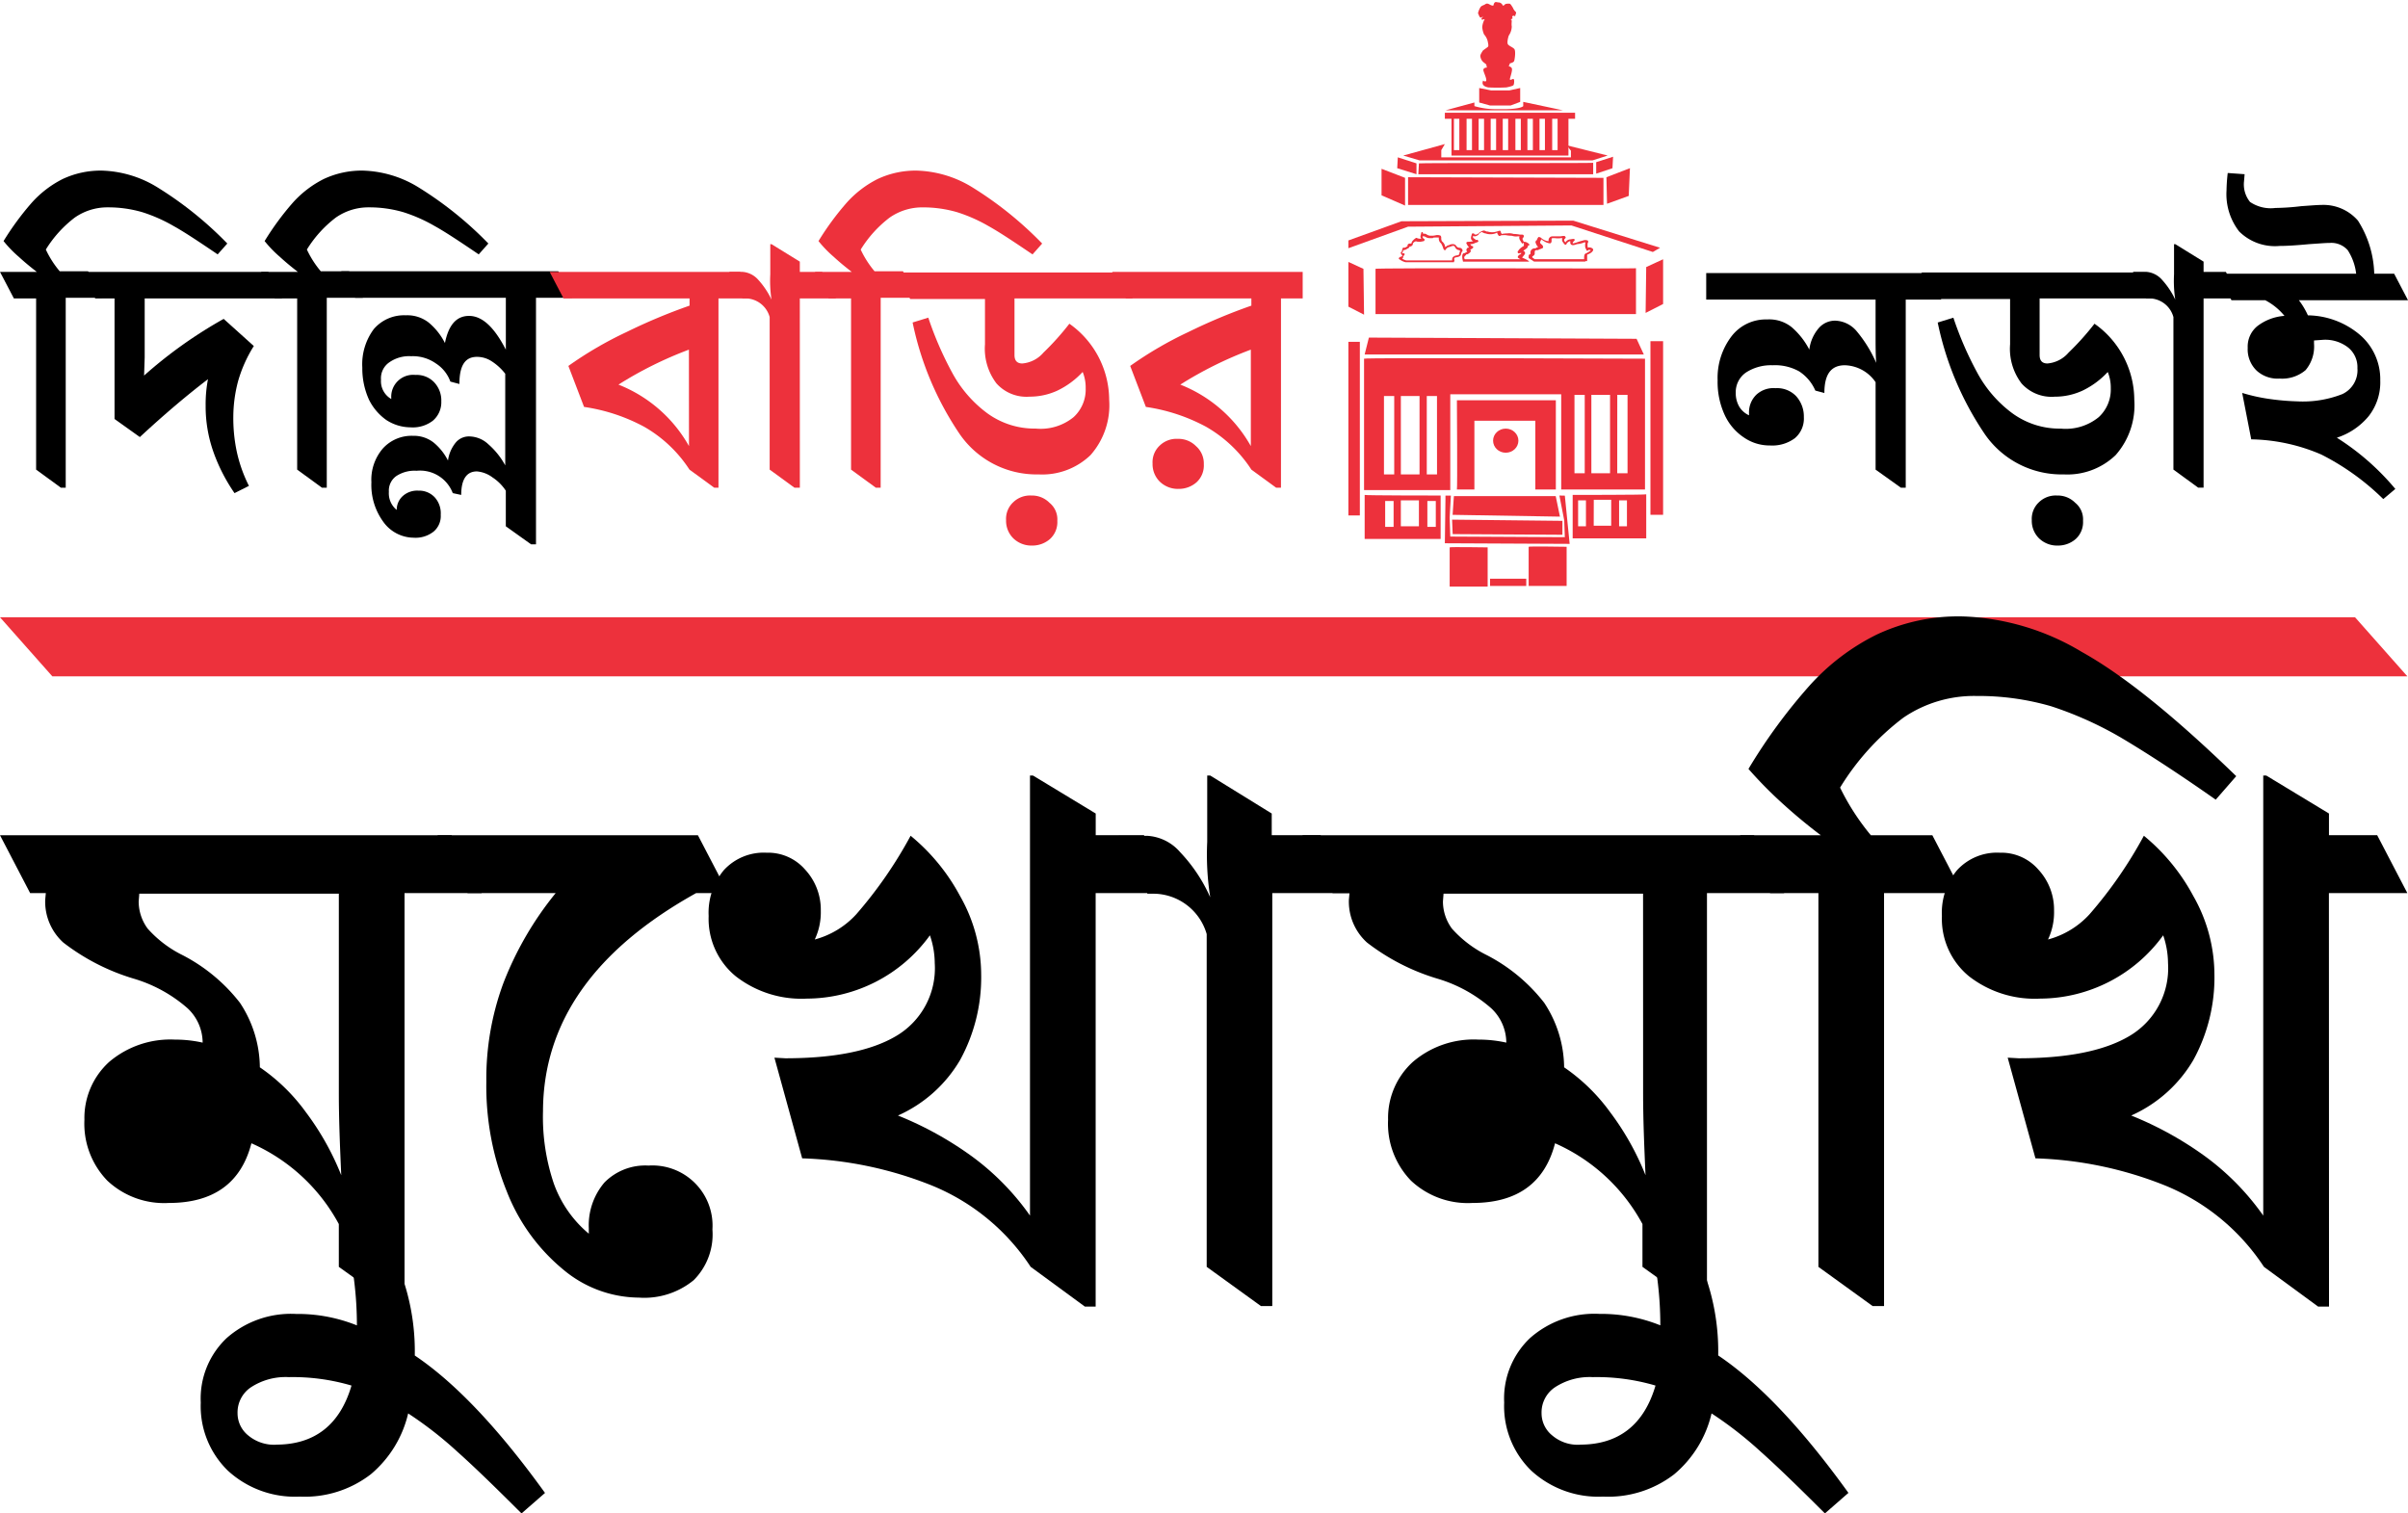 <svg id="mukhomukhi-logo" xmlns="http://www.w3.org/2000/svg" xmlns:xlink="http://www.w3.org/1999/xlink" width="175" height="110" viewBox="0 0 175 110">
  <defs>
    <clipPath id="clip-path">
      <rect id="Rectangle_740" data-name="Rectangle 740" width="22.872" height="42.852"/>
    </clipPath>
  </defs>
  <g id="Group_706" data-name="Group 706">
    <g id="Group_652" data-name="Group 652" transform="translate(0 12.4)">
      <g id="Group_649" data-name="Group 649">
        <path id="Path_583" data-name="Path 583" d="M4.776,51.347H4.425l-1.8-1.314V37.589H1.008L0,35.661H2.673c-.394-.307-.833-.657-1.314-1.1a8.5,8.5,0,0,1-1.1-1.139,20.294,20.294,0,0,1,2.059-2.8,7.6,7.6,0,0,1,2.235-1.709A6.488,6.488,0,0,1,7.4,28.3a8.126,8.126,0,0,1,3.987,1.183A26.378,26.378,0,0,1,16.519,33.6l-.7.789c-1.358-.92-2.41-1.621-3.2-2.059a11.346,11.346,0,0,0-2.278-1.008,8.815,8.815,0,0,0-2.5-.351,4.135,4.135,0,0,0-2.41.745,8.543,8.543,0,0,0-2.1,2.322,7.037,7.037,0,0,0,1.008,1.577H6.4L7.4,37.545H4.776v13.8Z" transform="translate(0 -28.3)"/>
        <path id="Path_584" data-name="Path 584" d="M24.629,61.181A12.736,12.736,0,0,1,23.1,58.2a9.925,9.925,0,0,1-.57-3.374A9.567,9.567,0,0,1,22.7,52.9c-1.446,1.1-3.111,2.5-4.951,4.206l-1.84-1.314V47.028h-1.4L13.5,45.1H27.083l1.008,1.928H18.1v4.294l-.044,1.314a32.715,32.715,0,0,1,5.784-4.119l2.191,1.972a9.9,9.9,0,0,0-1.139,2.541,10.216,10.216,0,0,0-.351,2.585A11.729,11.729,0,0,0,24.8,58.2a10.391,10.391,0,0,0,.876,2.454Z" transform="translate(-7.585 -37.739)"/>
        <path id="Path_585" data-name="Path 585" d="M48.076,51.347h-.351l-1.8-1.314V37.589H44.308L43.3,35.661h2.673c-.394-.307-.833-.657-1.314-1.1a8.5,8.5,0,0,1-1.1-1.139,20.294,20.294,0,0,1,2.059-2.8,7.6,7.6,0,0,1,2.235-1.709A6.488,6.488,0,0,1,50.7,28.3a8.126,8.126,0,0,1,3.987,1.183A26.378,26.378,0,0,1,59.819,33.6l-.7.789c-1.358-.92-2.41-1.621-3.2-2.059a11.347,11.347,0,0,0-2.278-1.008,8.815,8.815,0,0,0-2.5-.351,4.135,4.135,0,0,0-2.41.745,8.543,8.543,0,0,0-2.1,2.322,7.037,7.037,0,0,0,1.008,1.577H49.7L50.7,37.545H48.076Z" transform="translate(-24.328 -28.3)"/>
        <path id="Path_586" data-name="Path 586" d="M70.753,64.849H70.4l-1.84-1.314V60.949a3.352,3.352,0,0,0-.964-.964,2.191,2.191,0,0,0-1.139-.438c-.745,0-1.139.57-1.139,1.709l-.613-.131A2.542,2.542,0,0,0,62.077,59.5a2.414,2.414,0,0,0-1.49.394,1.3,1.3,0,0,0-.526,1.139,1.552,1.552,0,0,0,.57,1.314,1.351,1.351,0,0,1,.438-1.008,1.565,1.565,0,0,1,1.139-.394,1.549,1.549,0,0,1,1.183.482A1.729,1.729,0,0,1,63.83,62.7a1.471,1.471,0,0,1-.526,1.227,2.115,2.115,0,0,1-1.446.438,2.743,2.743,0,0,1-2.191-1.139,4.542,4.542,0,0,1-.876-2.892,3.475,3.475,0,0,1,.833-2.454,2.813,2.813,0,0,1,2.191-.92,2.336,2.336,0,0,1,1.49.482,4.085,4.085,0,0,1,1.052,1.314,2.608,2.608,0,0,1,.57-1.314,1.243,1.243,0,0,1,.964-.438,2.066,2.066,0,0,1,1.4.57,5.551,5.551,0,0,1,1.227,1.534v-6.66a3.926,3.926,0,0,0-1.008-.92,1.938,1.938,0,0,0-1.052-.307c-.876,0-1.271.657-1.271,1.972l-.657-.175A2.625,2.625,0,0,0,63.479,51.7a2.913,2.913,0,0,0-1.8-.526,2.5,2.5,0,0,0-1.577.438,1.4,1.4,0,0,0-.613,1.271,1.487,1.487,0,0,0,.745,1.4V54.2a1.589,1.589,0,0,1,1.753-1.665,1.75,1.75,0,0,1,1.358.526,1.918,1.918,0,0,1,.526,1.4,1.758,1.758,0,0,1-.613,1.4,2.388,2.388,0,0,1-1.621.482,3.267,3.267,0,0,1-1.753-.526,3.946,3.946,0,0,1-1.271-1.49,5.49,5.49,0,0,1-.482-2.322,4.28,4.28,0,0,1,.833-2.8A2.889,2.889,0,0,1,61.288,48.2a2.527,2.527,0,0,1,1.665.526,4.675,4.675,0,0,1,1.183,1.49c.263-1.314.833-1.972,1.753-1.972.964,0,1.84.833,2.673,2.454V46.928H57.608L56.6,45H72.374l1.008,1.928H70.753V64.849Z" transform="translate(-31.8 -37.683)"/>
      </g>
      <g id="Group_650" data-name="Group 650" transform="translate(39.946)">
        <path id="Path_587" data-name="Path 587" d="M103.712,60.786h-.351l-1.8-1.314a9.628,9.628,0,0,0-3.286-3.111A13.232,13.232,0,0,0,93.9,54.915l-1.139-2.979a27.261,27.261,0,0,1,4.206-2.454,41.082,41.082,0,0,1,4.6-1.928v-.526H92.408L91.4,45.1h13.846l1.008,1.928h-2.585V60.786Zm-2.191-10.034A27.924,27.924,0,0,0,96.4,53.294a10.13,10.13,0,0,1,5.126,4.469Z" transform="translate(-91.4 -37.739)" fill="#ed313c"/>
        <path id="Path_588" data-name="Path 588" d="M126.326,58.2h-.394l-1.8-1.314V45.8a1.838,1.838,0,0,0-1.8-1.358h-.175l-.964-1.928h.964a1.691,1.691,0,0,1,1.1.526,5.87,5.87,0,0,1,1.008,1.49,9.123,9.123,0,0,1-.088-1.84V40.5h.088l2.059,1.271v.745h1.621l1.008,1.928h-2.629Z" transform="translate(-108.143 -35.154)" fill="#ed313c"/>
        <path id="Path_589" data-name="Path 589" d="M140.176,51.347h-.351l-1.8-1.314V37.589h-1.621L135.4,35.661h2.673c-.394-.307-.833-.657-1.314-1.1a8.5,8.5,0,0,1-1.1-1.139,20.294,20.294,0,0,1,2.059-2.8,7.6,7.6,0,0,1,2.235-1.709A6.488,6.488,0,0,1,142.8,28.3a8.126,8.126,0,0,1,3.987,1.183,26.378,26.378,0,0,1,5.127,4.119l-.7.789c-1.358-.92-2.41-1.621-3.2-2.059a11.346,11.346,0,0,0-2.278-1.008,8.815,8.815,0,0,0-2.5-.351,4.135,4.135,0,0,0-2.41.745,8.543,8.543,0,0,0-2.1,2.322,7.036,7.036,0,0,0,1.008,1.577H141.8l1.008,1.928h-2.629Z" transform="translate(-116.121 -28.3)" fill="#ed313c"/>
        <path id="Path_590" data-name="Path 590" d="M166.076,47.084h-8.588V51.2c0,.394.175.613.57.613a2.269,2.269,0,0,0,1.534-.789,19.4,19.4,0,0,0,1.884-2.1,6.8,6.8,0,0,1,2.892,5.521,5.477,5.477,0,0,1-1.358,4.031,5.058,5.058,0,0,1-3.768,1.4,6.779,6.779,0,0,1-5.74-2.936,22.556,22.556,0,0,1-3.418-8.106l1.139-.351a24.738,24.738,0,0,0,1.753,4.031,8.922,8.922,0,0,0,2.5,2.892,5.824,5.824,0,0,0,3.549,1.139,3.786,3.786,0,0,0,2.76-.833,2.718,2.718,0,0,0,.876-2.1,3,3,0,0,0-.219-1.183,6.075,6.075,0,0,1-1.84,1.358,4.785,4.785,0,0,1-2.016.438,2.926,2.926,0,0,1-2.41-.964,4.173,4.173,0,0,1-.833-2.848V47.128h-5.433L148.9,45.2h16.212ZM160.6,63.252a1.653,1.653,0,0,1-.526,1.314,1.939,1.939,0,0,1-1.314.482,1.885,1.885,0,0,1-1.358-.526,1.784,1.784,0,0,1-.526-1.314,1.653,1.653,0,0,1,.526-1.314,1.75,1.75,0,0,1,1.314-.482,1.783,1.783,0,0,1,1.314.526A1.552,1.552,0,0,1,160.6,63.252Z" transform="translate(-123.706 -37.795)" fill="#ed313c"/>
        <path id="Path_591" data-name="Path 591" d="M196.968,60.786h-.351l-1.8-1.314a9.628,9.628,0,0,0-3.286-3.111,13.232,13.232,0,0,0-4.382-1.446l-1.139-2.979a27.259,27.259,0,0,1,4.206-2.454,41.083,41.083,0,0,1,4.6-1.928v-.526h-9.114L184.7,45.1h13.846v1.928h-1.577Zm-5.608-1.709a1.653,1.653,0,0,1-.526,1.314,1.94,1.94,0,0,1-1.314.482,1.885,1.885,0,0,1-1.358-.526,1.783,1.783,0,0,1-.526-1.314,1.653,1.653,0,0,1,.526-1.314,1.75,1.75,0,0,1,1.314-.482,1.783,1.783,0,0,1,1.314.526A1.666,1.666,0,0,1,191.36,59.077Zm3.418-8.325a27.924,27.924,0,0,0-5.126,2.541,10.131,10.131,0,0,1,5.126,4.469Z" transform="translate(-143.82 -37.739)" fill="#ed313c"/>
      </g>
      <g id="Group_651" data-name="Group 651" transform="translate(123.998 0.175)">
        <path id="Path_592" data-name="Path 592" d="M298.2,60.9h-.35l-1.84-1.314V53.231A2.8,2.8,0,0,0,293.778,52c-1.008,0-1.49.657-1.49,2.016l-.657-.175a3.172,3.172,0,0,0-1.183-1.4A3.592,3.592,0,0,0,288.52,52a3.332,3.332,0,0,0-1.928.526,1.733,1.733,0,0,0-.745,1.49,1.921,1.921,0,0,0,.263,1.008,1.594,1.594,0,0,0,.7.613v-.175a1.783,1.783,0,0,1,.526-1.314,1.828,1.828,0,0,1,1.4-.482,1.917,1.917,0,0,1,1.49.57,2.2,2.2,0,0,1,.57,1.534,1.867,1.867,0,0,1-.657,1.534,2.744,2.744,0,0,1-1.8.526,3.281,3.281,0,0,1-1.884-.57,3.944,3.944,0,0,1-1.4-1.621,5.72,5.72,0,0,1-.526-2.541,4.987,4.987,0,0,1,1.008-3.2,3.136,3.136,0,0,1,2.585-1.227,2.6,2.6,0,0,1,1.8.57,5.5,5.5,0,0,1,1.271,1.621,2.936,2.936,0,0,1,.7-1.577,1.565,1.565,0,0,1,1.183-.526,2.122,2.122,0,0,1,1.577.789,9.367,9.367,0,0,1,1.4,2.278c-.044-.613-.044-1.314-.044-2.016V47.228H283.7V45.3h16.081l1.008,1.928H298.2Z" transform="translate(-283.7 -38.027)"/>
        <path id="Path_593" data-name="Path 593" d="M336.576,47.084h-8.588V51.2c0,.394.175.613.57.613a2.269,2.269,0,0,0,1.534-.789,19.405,19.405,0,0,0,1.884-2.1,6.8,6.8,0,0,1,2.892,5.521,5.477,5.477,0,0,1-1.358,4.031,5.058,5.058,0,0,1-3.768,1.4A6.779,6.779,0,0,1,324,56.943a22.557,22.557,0,0,1-3.418-8.106l1.139-.351a24.739,24.739,0,0,0,1.753,4.031,8.921,8.921,0,0,0,2.5,2.892,5.824,5.824,0,0,0,3.549,1.139,3.786,3.786,0,0,0,2.76-.833,2.718,2.718,0,0,0,.876-2.1,3,3,0,0,0-.219-1.183,6.075,6.075,0,0,1-1.84,1.358,4.785,4.785,0,0,1-2.016.438,2.926,2.926,0,0,1-2.41-.964,4.173,4.173,0,0,1-.832-2.848V47.128h-5.433L319.4,45.2h16.212Zm-5.433,16.168a1.653,1.653,0,0,1-.526,1.314,1.939,1.939,0,0,1-1.314.482,1.885,1.885,0,0,1-1.358-.526,1.783,1.783,0,0,1-.526-1.314,1.653,1.653,0,0,1,.526-1.314,1.75,1.75,0,0,1,1.314-.482,1.784,1.784,0,0,1,1.315.526A1.552,1.552,0,0,1,331.143,63.252Z" transform="translate(-303.758 -37.97)"/>
        <path id="Path_594" data-name="Path 594" d="M359.583,58.2h-.351l-1.8-1.314V45.8a1.838,1.838,0,0,0-1.8-1.358h-.175l-.964-1.928h.964a1.691,1.691,0,0,1,1.1.526,5.87,5.87,0,0,1,1.008,1.49,9.123,9.123,0,0,1-.088-1.84V40.5h.088l2.059,1.271v.745h1.621l1.008,1.928h-2.629V58.2Z" transform="translate(-323.478 -35.33)"/>
        <path id="Path_595" data-name="Path 595" d="M380.549,52.4a17.918,17.918,0,0,0-4.513-3.242,13.389,13.389,0,0,0-5.083-1.1l-.657-3.374a13.021,13.021,0,0,0,1.972.438,17.942,17.942,0,0,0,2.016.175,7.864,7.864,0,0,0,3.286-.526,1.912,1.912,0,0,0,1.1-1.884,1.837,1.837,0,0,0-.657-1.49,2.7,2.7,0,0,0-1.884-.57l-.613.044V41.1a2.674,2.674,0,0,1-.613,1.928,2.629,2.629,0,0,1-1.884.613,2.264,2.264,0,0,1-1.665-.57,2.146,2.146,0,0,1-.657-1.665,1.917,1.917,0,0,1,.7-1.577,3.661,3.661,0,0,1,1.972-.745,4.458,4.458,0,0,0-1.4-1.139h-2.454L368.5,36.017h10.078a4,4,0,0,0-.613-1.709,1.594,1.594,0,0,0-1.315-.526c-.307,0-.789.044-1.49.088-.92.088-1.621.131-2.147.131a3.688,3.688,0,0,1-2.936-1.052,4.409,4.409,0,0,1-.92-2.979,12.368,12.368,0,0,1,.088-1.271l1.227.088-.044.526a2.022,2.022,0,0,0,.438,1.49,2.68,2.68,0,0,0,1.84.438,17.731,17.731,0,0,0,1.884-.131c.657-.044,1.139-.088,1.446-.088a3.317,3.317,0,0,1,2.673,1.139,7.546,7.546,0,0,1,1.183,3.856h1.446l1.008,1.928h-7.931a5.586,5.586,0,0,1,.657,1.1,5.965,5.965,0,0,1,3.812,1.446,4.257,4.257,0,0,1,1.446,3.286,3.98,3.98,0,0,1-.833,2.585,4.991,4.991,0,0,1-2.322,1.577,18.115,18.115,0,0,1,4.25,3.724Z" transform="translate(-331.344 -28.7)"/>
      </g>
    </g>
    <g id="Group_705" data-name="Group 705" transform="translate(97.993)">
      <g id="Group_692" data-name="Group 692">
        <g id="Group_691" data-name="Group 691" clip-path="url(#clip-path)">
          <g id="Group_653" data-name="Group 653" transform="translate(-23.836 23.091)">
            <path id="Path_596" data-name="Path 596" d="M169.744,52.7l-.044.833,2.191,1.884-.044-.92Z" transform="translate(-169.7 -52.7)" fill="#ed313c"/>
          </g>
          <g id="Group_654" data-name="Group 654" transform="translate(-20.725 25.676)">
            <path id="Path_597" data-name="Path 597" d="M176.8,58.6l.088,1.008,2.5,2.1-.088-1.1Z" transform="translate(-176.8 -58.6)" fill="#ed313c"/>
          </g>
          <g id="Group_655" data-name="Group 655" transform="translate(-17.877 27.341)">
            <path id="Path_598" data-name="Path 598" d="M183.344,63.8,185.4,63.5l.044-1.1-2.147.307Z" transform="translate(-183.3 -62.4)" fill="#ed313c"/>
          </g>
          <g id="Group_656" data-name="Group 656" transform="translate(-23.924 22.478)">
            <path id="Path_599" data-name="Path 599" d="M175.152,56.251h0L169.5,51.519l2.235-.219,6.047,4.645Zm-5.3-4.645,5.3,4.469,2.191-.263-5.7-4.382Z" transform="translate(-169.5 -51.3)" fill="#ed313c"/>
          </g>
          <g id="Group_657" data-name="Group 657" transform="translate(-28.524 10.647)">
            <path id="Path_600" data-name="Path 600" d="M159.394,32.1l5,3.987,1.534-.131,2.235,1.709-.219-6.134.876.57.175,6.222,3.33,2.541-.307.088-.044,1.183,12.225,9.859.044-12.75L159,24.3Zm20.243,11.524h0l-.088-.044Zm-.526-4.907.088,4.6-.833-.613-.088-4.557Zm-1.139-.745.088,4.513-.789-.57-.088-4.469Zm-1.052-.7.088,4.469-.789-.57-.088-4.382Zm-1.052-.657.088,4.382-.7-.526-.088-4.338Zm-1.052-.657.088,4.294-.7-.526-.088-4.25Zm-.964-.613.088,4.206-.657-.482L173.2,34.9Zm-.876-.57.088,4.163-.657-.482-.088-4.119Zm-.964-.613.088,4.075-.57-.394-.088-4.031Zm-.789-.526.088,4.031-.526-.394-.088-3.987Zm-.789-.482.088,3.987L170,36.788l-.088-3.943Zm-.789-.526.088,3.9-.526-.351-.088-3.856ZM167.5,31.267l.088,3.768-.482-.351-.088-3.724Zm-.7-.482.088,3.724-.394-.307-.088-3.681Zm-.657-.438.088,3.637-.394-.307-.088-3.637Zm-.657-.394.088,3.593-.394-.263-.088-3.593Zm-.57-.351L165,33.151l-.307-.219-.088-3.549Zm-.482-.307.088,3.505-.263-.175-.088-3.505Zm-.482-.307.088,3.505-.219-.175-.088-3.461Zm-.351-.263.088,3.461-.219-.175-.088-3.461Zm-.394-.263.088,3.418-.219-.175-.088-3.418Zm-.394-.263.088,3.418-.219-.175-.088-3.374Zm-.438-.219.088,3.374-.219-.175-.088-3.374Zm-.351-.263.088,3.33-.219-.175-.088-3.33Zm-.438-.263.044,3.286-.219-.175-.088-3.286Z" transform="translate(-159 -24.3)" fill="#ed313c"/>
          </g>
          <g id="Group_658" data-name="Group 658" transform="translate(-3.111 25.545)">
            <path id="Path_601" data-name="Path 601" d="M219.191,71.27H217V58.3h2.191Zm-2.059-.131h1.884V58.475h-1.884Z" transform="translate(-217 -58.3)" fill="#ed313c"/>
          </g>
          <g id="Group_659" data-name="Group 659" transform="translate(-28.174 8.588)">
            <path id="Path_602" data-name="Path 602" d="M186.878,35.681l-1.621.044L162.122,22.448l4.513-.92V20.257l2.1-.394-.088-.263-8.106,1.534-.745.438L184.775,36.25h2.059Z" transform="translate(-159.8 -19.6)" fill="#ed313c"/>
          </g>
          <g id="Group_660" data-name="Group 660" transform="translate(-20.199 7.887)">
            <path id="Path_603" data-name="Path 603" d="M181.067,20.892l.832-.088V20.5l.307-.044.175-.351,1.271-.131.044-.394,1.4-.219V18L178,19.49Z" transform="translate(-178 -18)" fill="#ed313c"/>
          </g>
          <g id="Group_661" data-name="Group 661" transform="translate(-20.9 9.42)">
            <path id="Path_604" data-name="Path 604" d="M176.531,23.735l21.908,11.217-.044-3.33L176.4,21.5Z" transform="translate(-176.4 -21.5)" fill="#ed313c"/>
          </g>
          <g id="Group_662" data-name="Group 662" transform="translate(-1.227 16.037)">
            <path id="Path_605" data-name="Path 605" d="M245.18,38.572,238.87,36.6l-12.488.044-5.083,1.84.833.263,4.732-1.709,11.874-.088,5.915,1.928Z" transform="translate(-221.3 -36.6)" fill="#ed313c"/>
          </g>
          <g id="Group_663" data-name="Group 663" transform="translate(3.663 16.869)">
            <path id="Path_606" data-name="Path 606" d="M236.465,40.691H232.96a1.106,1.106,0,0,1-.394-.175h0c-.088-.044-.131-.088-.088-.131,0-.044.044-.044.088-.088.044,0,.088,0,.175-.088-.044,0-.044-.044-.088-.088-.044-.088-.088-.131,0-.175a.192.192,0,0,0,.044-.131c.044-.131.044-.219.175-.175,0,0,.044,0,.175-.088h.044v-.088c.044-.131.131-.131.219-.131h.044l.044-.044c0-.088.044-.131.175-.263.131-.088.131-.131.219-.088a.636.636,0,0,0,.263.044h.044a.246.246,0,0,1-.044-.263c.044-.175.044-.219.088-.219h.044l.044.088v.044a.29.29,0,0,1,.263.044.511.511,0,0,0,.307.088h.131a1.992,1.992,0,0,0,.263-.044.563.563,0,0,1,.307.044.263.263,0,0,1,.044.175.476.476,0,0,0,.044.219l.088.088a.584.584,0,0,1,.131.219c0,.044,0,.044.044.131a.6.6,0,0,1,.175-.131.192.192,0,0,0,.131-.044.556.556,0,0,1,.263-.044.273.273,0,0,1,.219.131.273.273,0,0,0,.219.131.241.241,0,0,1,.219.131c.044.088,0,.131-.044.175a.153.153,0,0,1-.044.088c0,.219-.131.263-.394.307a.153.153,0,0,0-.088.044c-.044.044,0,.175,0,.175Zm-3.768-.263a1.14,1.14,0,0,0,.307.131h3.33a.476.476,0,0,1,.044-.219.468.468,0,0,1,.219-.131c.263-.044.263-.088.263-.131,0-.088.044-.131.044-.175a.043.043,0,0,1,.044-.044.136.136,0,0,1-.088-.044.354.354,0,0,1-.307-.219c-.044-.044-.044-.088-.088-.088a.328.328,0,0,0-.219.044c-.044,0-.088.044-.175.044a.6.6,0,0,0-.175.131.094.094,0,0,1-.088.088c-.044,0-.088-.044-.131-.175,0-.044-.044-.088-.044-.131l-.088-.175-.088-.088a.472.472,0,0,1-.088-.307v-.044h-.175c-.219,0-.219,0-.263.044h-.175a.566.566,0,0,1-.351-.088c-.088-.044-.088-.044-.131-.044h-.088a.228.228,0,0,0,.088.175c.044,0,.088.044.044.131,0,.044-.044.044-.263.088-.219,0-.307,0-.351-.044a.153.153,0,0,1-.088.044c-.131.088-.131.131-.131.175s-.044.088-.088.131a.263.263,0,0,1-.175.044h0c.044.044,0,.088-.175.175a.433.433,0,0,1-.263.088v.044c-.044.088-.044.131-.088.175h0a.061.061,0,0,0,.088,0s.088,0,.088.044c.044.044,0,.088-.088.175C232.785,40.384,232.741,40.428,232.7,40.428Z" transform="translate(-232.461 -38.5)" fill="#ed313c"/>
          </g>
          <g id="Group_664" data-name="Group 664" transform="translate(8.269 16.753)">
            <path id="Path_607" data-name="Path 607" d="M247.848,40.5h-4.82v-.044a1.1,1.1,0,0,1-.044-.438c.044-.088.044-.131.131-.131,0,0,.044,0,.175-.088a.043.043,0,0,0,.044-.044c-.044-.044-.088-.088-.044-.131,0-.044.044-.131.088-.131a.136.136,0,0,0,.088-.044.606.606,0,0,1-.131-.175c-.044-.088-.088-.131-.044-.175a.161.161,0,0,1,.131-.044,1.41,1.41,0,0,0,.351-.044h0c-.088-.044-.219-.131-.131-.394.044-.175.044-.175.131-.175a.153.153,0,0,1,.088.044c0,.044.044.044.088.044.132,0,.132-.044.219-.088a.606.606,0,0,1,.175-.131c.175-.088.219-.088.307-.044.044,0,.044.044.131.044h.044a1.11,1.11,0,0,0,.657,0c.175-.044.219-.088.263-.044a.136.136,0,0,1,.044.088c0,.044,0,.044.044.088v.044h0a2.563,2.563,0,0,1,.438-.044.984.984,0,0,1,.438.044,2.248,2.248,0,0,1,.438.044c.263,0,.263,0,.307.088a.161.161,0,0,1-.044.131c-.044.044-.088.088,0,.219a.153.153,0,0,0,.044.088.476.476,0,0,1,.219.044c.131.088.175.088.175.175v.044h-.088a.3.3,0,0,1-.175.263c-.044.044-.131.088-.175.131.044,0,.044.044.088.044a.161.161,0,0,1,.044.131c0,.088-.088.131-.131.219l-.088.088c.044,0,.044.044.088.044a2.584,2.584,0,0,1,.351.175Zm-4.688-.175h4.075a.469.469,0,0,1-.219-.131.161.161,0,0,1,.044-.131c.044-.044.088-.088.131-.088l.088-.088h0c-.044-.044-.088,0-.131,0s-.088.044-.131-.044c-.044-.044,0-.088.088-.219a1.161,1.161,0,0,1,.263-.219c.088-.044.088-.044.088-.088v-.131h0a.044.044,0,0,0-.088,0c-.044,0-.044,0-.175-.219-.088-.131-.088-.263-.044-.307h-.131a.984.984,0,0,1-.438-.044,2.248,2.248,0,0,1-.438-.044c-.263,0-.351,0-.394.044-.088.044-.131,0-.175-.088a.161.161,0,0,1-.044-.131c-.044,0-.044,0-.131.044a1.08,1.08,0,0,1-.745,0h-.044c-.088-.044-.131-.044-.175-.088h-.044a.136.136,0,0,0-.088.044q-.131.066-.131.131a.5.5,0,0,1-.263.131.161.161,0,0,1-.131-.044h0c-.044.131,0,.175.088.219.044,0,.044.044.088.088h.044c.044,0,.088-.044.131.044s.044.088-.219.175a.662.662,0,0,1-.351.088h0q.066.131.131.131a.094.094,0,0,1,.088.088q0,.066-.131.131a.161.161,0,0,1-.131.044.094.094,0,0,1,.088.088.235.235,0,0,1-.131.175.283.283,0,0,1-.219.088v.044C243.072,40.147,243.116,40.235,243.16,40.322Zm.57-1.358Z" transform="translate(-242.972 -38.234)" fill="#ed313c"/>
          </g>
          <g id="Group_665" data-name="Group 665" transform="translate(13.101 17.147)">
            <path id="Path_608" data-name="Path 608" d="M258.119,41h-3.724L254,40.74v-.131c0-.088.044-.131.088-.131l.044-.044V40.39a.306.306,0,0,1,.263-.351h.088c.044,0,.044-.044.175-.088h.044a.674.674,0,0,1-.175-.263c-.044-.131-.044-.131,0-.175V39.47h.044l.044-.088c.044-.088.044-.131.131-.175.044,0,.088.044.131.044a.936.936,0,0,0,.351.219.586.586,0,0,0,.219.044V39.47a.263.263,0,0,1,.044-.175c.088-.131.175-.131.351-.131h.482c.263-.044.307-.044.351.044.044.044,0,.088-.044.131s-.088.088,0,.219l.044.044a.442.442,0,0,1,.35-.219c.263-.044.263-.044.307,0s0,.088-.044.131-.088.088-.088.131.044.044.307-.044c.131-.044.263-.088.438-.131a.469.469,0,0,1,.351,0,.133.133,0,0,1,0,.175.716.716,0,0,0,0,.307V40q.066-.066.263,0,.131.066.131.131c0,.131-.175.263-.394.351a.043.043,0,0,0-.044.044v.438h-.131Zm-3.681-.175h3.593c0-.175,0-.351.088-.394a.153.153,0,0,1,.088-.044c.219-.131.307-.175.307-.219h-.044c-.088-.044-.131,0-.131,0a.153.153,0,0,1-.088.044c-.044,0-.044-.044-.131-.219a.87.87,0,0,1,0-.351V39.6a.331.331,0,0,0-.175.044,1.929,1.929,0,0,1-.438.088c-.219.088-.438.131-.482-.088v-.131a.441.441,0,0,0-.263.175.094.094,0,0,1-.088.088c-.044,0-.088-.044-.175-.175a.277.277,0,0,1-.044-.307h-.088a1.7,1.7,0,0,1-.482,0c-.175,0-.175,0-.219.044v.131a.263.263,0,0,1-.044.175c-.044.044-.131.044-.351-.044a1.653,1.653,0,0,1-.351-.219h0c-.044.088-.044.131-.088.175V39.6c0,.088.088.131.131.175a.228.228,0,0,1,.088.175c0,.088-.088.088-.175.131l-.131.044c-.044.044-.044.044-.175.044s-.131.088-.131.219v.044c0,.088-.088.131-.131.175a.043.043,0,0,0-.044.044V40.7Z" transform="translate(-254 -39.134)" fill="#ed313c"/>
          </g>
          <g id="Group_666" data-name="Group 666" transform="translate(1.971 19.498)">
            <path id="Path_609" data-name="Path 609" d="M228.6,44.544V47.83h18.929V44.5C247.528,44.544,228.512,44.456,228.6,44.544Z" transform="translate(-228.599 -44.5)" fill="#ed313c"/>
          </g>
          <g id="Group_667" data-name="Group 667" transform="translate(-0.657 24.844)">
            <path id="Path_610" data-name="Path 610" d="M222.6,69.319h1.49V56.7H222.6Z" transform="translate(-222.6 -56.7)" fill="#ed313c"/>
          </g>
          <g id="Group_668" data-name="Group 668" transform="translate(21.952 24.8)">
            <path id="Path_611" data-name="Path 611" d="M274.2,69.219h1.49V56.6H274.2Z" transform="translate(-274.2 -56.6)" fill="#ed313c"/>
          </g>
          <g id="Group_669" data-name="Group 669" transform="translate(1.139 26.032)">
            <path id="Path_612" data-name="Path 612" d="M232.966,62.035h8.062v6.923h6.09V59.45s-20.418-.088-20.418,0V69h6.266Zm12.137.044h.745v5.7H245.1Zm-1.884,0h1.358v5.7h-1.358Zm-1.227,0h.745v5.7h-.745Zm-13.1,5.784h-.745v-5.7h.745Zm1.84,0h-1.358v-5.7h1.358Zm1.271,0h-.745v-5.7H232Z" transform="translate(-226.7 -59.411)" fill="#ed313c"/>
          </g>
          <g id="Group_670" data-name="Group 670" transform="translate(1.183 35.973)">
            <path id="Path_613" data-name="Path 613" d="M226.8,85.3h5.521V82.144s-5.521,0-5.521-.044Zm4.557-2.76h.613v1.884h-.613Zm-1.928-.044h1.314v1.884h-1.314Zm-1.139.044h.613v1.884h-.613Z" transform="translate(-226.8 -82.1)" fill="#ed313c"/>
          </g>
          <g id="Group_671" data-name="Group 671" transform="translate(16.3 35.929)">
            <path id="Path_614" data-name="Path 614" d="M261.3,85.2h5.346V82c0,.044-5.346.044-5.346.044Zm3.374-2.76h.57v1.884h-.57Zm-1.84-.044H264.1v1.884h-1.271Zm-1.139.044h.57v1.884h-.57Z" transform="translate(-261.3 -82)" fill="#ed313c"/>
          </g>
          <g id="Group_672" data-name="Group 672" transform="translate(7.887 34.527)">
            <path id="Path_615" data-name="Path 615" d="M242.1,78.8Z" transform="translate(-242.1 -78.8)" fill="#ed313c"/>
          </g>
          <g id="Group_673" data-name="Group 673" transform="translate(7.887 29.094)">
            <path id="Path_616" data-name="Path 616" d="M242.1,72.885h1.271v-5H247.8v5h1.49V66.4H242.1S242.144,72.841,242.1,72.885Z" transform="translate(-242.1 -66.4)" fill="#ed313c"/>
          </g>
          <g id="Group_674" data-name="Group 674" transform="translate(7.536 37.769)">
            <path id="Path_617" data-name="Path 617" d="M249.318,87.3V86.288L241.3,86.2l.044,1.052Z" transform="translate(-241.3 -86.2)" fill="#ed313c"/>
          </g>
          <path id="Path_618" data-name="Path 618" d="M241.488,82.3h7.4l.307,1.49-7.8-.131Z" transform="translate(-233.82 -46.239)" fill="#ed313c"/>
          <g id="Group_675" data-name="Group 675" transform="translate(7.011 36.017)">
            <path id="Path_619" data-name="Path 619" d="M248.425,82.2l.35,1.8.044,1.227-8.325-.044-.044-1.4.088-1.577h-.394v.263l-.044,3.2,9.07.044-.35-3.505Z" transform="translate(-240.1 -82.2)" fill="#ed313c"/>
          </g>
          <g id="Group_676" data-name="Group 676" transform="translate(7.361 39.766)">
            <path id="Path_620" data-name="Path 620" d="M240.9,90.775v2.848h2.76V90.775C243.617,90.775,240.9,90.731,240.9,90.775Z" transform="translate(-240.9 -90.756)" fill="#ed313c"/>
          </g>
          <g id="Group_677" data-name="Group 677" transform="translate(13.101 39.722)">
            <path id="Path_621" data-name="Path 621" d="M254,90.675v2.848h2.76V90.675C256.717,90.675,254,90.631,254,90.675Z" transform="translate(-254 -90.656)" fill="#ed313c"/>
          </g>
          <g id="Group_678" data-name="Group 678" transform="translate(10.297 42.063)">
            <path id="Path_622" data-name="Path 622" d="M247.6,96.526h2.629V96H247.6Z" transform="translate(-247.6 -96)" fill="#ed313c"/>
          </g>
          <g id="Group_679" data-name="Group 679" transform="translate(1.183 24.537)">
            <path id="Path_623" data-name="Path 623" d="M226.8,57.227h20.287l-.526-1.139S227.545,56,227.107,56Z" transform="translate(-226.8 -56)" fill="#ed313c"/>
          </g>
          <g id="Group_680" data-name="Group 680" transform="translate(44.386 22.96)">
            <path id="Path_624" data-name="Path 624" d="M325.444,54.2l-.044.92,2.191-1.884-.044-.833Z" transform="translate(-325.4 -52.4)" fill="#ed313c"/>
          </g>
          <g id="Group_681" data-name="Group 681" transform="translate(40.924 25.501)">
            <path id="Path_625" data-name="Path 625" d="M317.5,61.355l2.454-2.1.088-1.052-2.5,2.059Z" transform="translate(-317.5 -58.2)" fill="#ed313c"/>
          </g>
          <g id="Group_682" data-name="Group 682" transform="translate(38.471 27.21)">
            <path id="Path_626" data-name="Path 626" d="M311.944,63.152,314,63.5l.044-1.1L311.9,62.1Z" transform="translate(-311.9 -62.1)" fill="#ed313c"/>
          </g>
          <g id="Group_683" data-name="Group 683" transform="translate(38.427 22.346)">
            <path id="Path_627" data-name="Path 627" d="M314.429,55.951h0l-2.629-.307L317.847,51l2.235.219Zm-2.278-.438,2.191.263,5.3-4.425-1.8-.175Z" transform="translate(-311.8 -51)" fill="#ed313c"/>
          </g>
          <g id="Group_684" data-name="Group 684" transform="translate(26.071 10.516)">
            <path id="Path_628" data-name="Path 628" d="M283.6,38.941l.044,12.75,12.225-9.859-.044-1.183-.307-.088,3.33-2.541.175-6.222.876-.57-.219,6.134,2.235-1.709,1.534.131,5-3.987.394-7.8Zm4.557,4.382h0l.088-.044Zm1.271-.92-.832.613.088-4.6.833-.526Zm1.1-.789-.789.57.088-4.513.789-.526Zm1.1-.745-.789.57.088-4.469.789-.526Zm.964-.7-.7.526.088-4.382.7-.438Zm1.008-.745-.7.526.088-4.294.7-.438Zm.92-.657-.657.482.088-4.206.657-.438Zm.876-.613-.657.482.088-4.163.657-.438Zm.876-.613-.57.394.088-4.075.57-.351Zm.789-.57-.526.394.088-4.031.526-.351Zm.745-.526-.526.351.088-3.987.526-.307Zm.789-.57-.526.351.088-3.9.526-.307Zm2.1-1.49-.482.351.088-3.768.482-.307Zm.657-.482-.394.307.088-3.724.394-.263ZM302,33.42l-.394.307.088-3.637.394-.263Zm.613-.438-.394.263.088-3.593.394-.263Zm.482-.351-.307.219.088-3.549.307-.175Zm.438-.307-.263.175L303.361,29l.263-.175Zm.438-.307-.219.175.088-3.505.219-.131Zm.394-.263-.219.175.088-3.461.219-.131Zm.394-.307-.219.175.088-3.418.219-.131Zm.394-.263-.219.175.088-3.418.219-.131Zm.394-.307-.219.175.088-3.374.219-.131Zm.394-.263-.219.175.088-3.33.219-.131Zm.438-.307-.219.175.088-3.33.219-.131Z" transform="translate(-283.6 -24)" fill="#ed313c"/>
          </g>
          <g id="Group_685" data-name="Group 685" transform="translate(23.661 25.413)">
            <path id="Path_629" data-name="Path 629" d="M280.291,70.97H278.1V58h2.191Zm-2.016-.131h1.884V58.131h-1.884Z" transform="translate(-278.1 -58)" fill="#ed313c"/>
          </g>
          <g id="Group_686" data-name="Group 686" transform="translate(23.836 8.457)">
            <path id="Path_630" data-name="Path 630" d="M304.833,20.834,296.727,19.3l-.088.263,2.147.394-.044,1.271,4.513.92L280.165,35.424l-1.665-.044.044.57,2.059-.044,24.975-14.635Z" transform="translate(-278.5 -19.3)" fill="#ed313c"/>
          </g>
          <g id="Group_687" data-name="Group 687" transform="translate(35.36 7.712)">
            <path id="Path_631" data-name="Path 631" d="M304.844,18.914l1.446.219.088.438,1.315.088.219.351.307.044.044.307.832.088L312.38,19l-7.58-1.4Z" transform="translate(-304.8 -17.6)" fill="#ed313c"/>
          </g>
          <g id="Group_688" data-name="Group 688" transform="translate(21.601 9.245)">
            <path id="Path_632" data-name="Path 632" d="M295.483,21.1,273.444,31.265,273.4,34.6l21.952-11.217Z" transform="translate(-273.4 -21.1)" fill="#ed313c"/>
          </g>
          <g id="Group_689" data-name="Group 689" transform="translate(28.962 10.034)">
            <path id="Path_633" data-name="Path 633" d="M290.2,23.733l4.163,1.008,1.008.044.088-.044-.307-.175,1.315-.351h0l.964.131.044-.044-.219-.131Zm.7-.351,7.58.526.044-.044-.92-.044.175-.526Zm7.273-.044.657.044v-.044Zm-.351-.438.219.088.088-.044-.219-.044-.789.044Z" transform="translate(-290.2 -22.9)" fill="#ed313c"/>
          </g>
          <g id="Group_690" data-name="Group 690" transform="translate(10.516 31.153)">
            <ellipse id="Ellipse_50" data-name="Ellipse 50" cx="0.92" cy="0.876" rx="0.92" ry="0.876" fill="#ed313c"/>
          </g>
        </g>
      </g>
      <g id="Group_704" data-name="Group 704" transform="translate(2.41 0.147)">
        <g id="Group_693" data-name="Group 693" transform="translate(0 12.122)">
          <path id="Path_634" data-name="Path 634" d="M229.6,29.928l1.709.745V28.657L229.6,28Z" transform="translate(-229.6 -28)" fill="#ed313c"/>
        </g>
        <g id="Group_694" data-name="Group 694" transform="translate(1.928 12.735)">
          <path id="Path_635" data-name="Path 635" d="M234,31.416h14.2V29.444L234,29.4Z" transform="translate(-234 -29.4)" fill="#ed313c"/>
        </g>
        <g id="Group_695" data-name="Group 695" transform="translate(16.343 12.078)">
          <path id="Path_636" data-name="Path 636" d="M266.944,30.485l1.577-.57.088-2.016-1.709.657Z" transform="translate(-266.9 -27.9)" fill="#ed313c"/>
        </g>
        <g id="Group_696" data-name="Group 696" transform="translate(2.673 11.684)">
          <path id="Path_637" data-name="Path 637" d="M235.744,27.044l-.044.789h12.707V27C248.45,27.044,235.831,27,235.744,27.044Z" transform="translate(-235.7 -27)" fill="#ed313c"/>
        </g>
        <g id="Group_697" data-name="Group 697" transform="translate(1.139 11.289)">
          <path id="Path_638" data-name="Path 638" d="M232.2,26.889l1.4.438v-.789l-1.358-.438Z" transform="translate(-232.2 -26.1)" fill="#ed313c"/>
        </g>
        <g id="Group_698" data-name="Group 698" transform="translate(15.599 11.246)">
          <path id="Path_639" data-name="Path 639" d="M265.2,27.227l1.183-.394.044-.833-1.227.394Z" transform="translate(-265.2 -26)" fill="#ed313c"/>
        </g>
        <g id="Group_699" data-name="Group 699" transform="translate(1.577 10.325)">
          <path id="Path_640" data-name="Path 640" d="M236.223,23.9l-3.023.833,1.183.351h12.575l1.1-.351-2.98-.745.307.394v.482h-9.42v-.526Z" transform="translate(-233.2 -23.9)" fill="#ed313c"/>
        </g>
        <g id="Group_700" data-name="Group 700" transform="translate(4.601 8.047)">
          <path id="Path_641" data-name="Path 641" d="M240.275,21.811h8.807v-.394h0V19.138h.482V18.7H240.1v.438h.482v2.673Zm8.018-2.673v2.278H247.9V19.138Zm-.92,0v2.278h-.394V19.138Zm-.876,0v2.278H246.1V19.138Zm-.876,0v2.278h-.394V19.138Zm-.92,0v2.278h-.394V19.138Zm-.876,0v2.278h-.394V19.138Zm-.876,0v2.278h-.394V19.138Zm-.876,0v2.278h-.394V19.138Zm-.92,0v2.278h-.394V19.138Z" transform="translate(-240.1 -18.7)" fill="#ed313c"/>
        </g>
        <g id="Group_701" data-name="Group 701" transform="translate(4.645 7.258)">
          <path id="Path_642" data-name="Path 642" d="M245.852,16.9v.307s-.175.263-1.84.219a5.445,5.445,0,0,1-1.709-.219v-.263l-2.1.57h8.544Z" transform="translate(-240.2 -16.9)" fill="#ed313c"/>
        </g>
        <g id="Group_702" data-name="Group 702" transform="translate(7.098 6.251)">
          <path id="Path_643" data-name="Path 643" d="M248.078,15.871l.7-.263V14.6l-.789.175h-1.314L245.8,14.6v1.052l.789.219Z" transform="translate(-245.8 -14.6)" fill="#ed313c"/>
        </g>
        <g id="Group_703" data-name="Group 703" transform="translate(7.011)">
          <path id="Path_644" data-name="Path 644" d="M245.775,1.459c.044.044.175-.088.175-.044s-.131.088-.088.175.175-.044.219,0a1.4,1.4,0,0,0-.175.57,1.7,1.7,0,0,0,.131.526,1.161,1.161,0,0,1,.263.482c.044.219.088.394,0,.438-.044.044-.307.219-.351.263-.044.088-.219.307-.175.438a.654.654,0,0,0,.131.307c.088.131.307.219.307.307a.453.453,0,0,0,.044.175s-.307,0-.263.219.351.789.131.789c-.175,0-.131-.131-.175,0s-.044.351.394.438a12.333,12.333,0,0,0,1.315,0s.482-.088.526-.175.088-.482-.044-.438-.175.088-.219.044.219-.657.131-.833a.283.283,0,0,0-.219-.131l.088-.219s.263-.044.307-.175.131-.745,0-.876-.307-.175-.438-.307.044-.657.044-.657a1.226,1.226,0,0,0,.219-.657c-.044-.263.044-.482-.044-.482-.088-.044.175-.088.088-.175-.044-.088.044-.131.088-.131s.131.088.131-.044c.044-.131.088-.175,0-.263a.673.673,0,0,1-.175-.263c-.088-.131-.175-.307-.263-.307s-.263,0-.307.044-.131.131-.175.088a.346.346,0,0,0-.263-.219c-.175,0-.263-.088-.351.044s0,.219-.175.175-.307-.219-.482-.088c-.131.088-.263.088-.351.219a1.48,1.48,0,0,0-.175.438C245.688,1.327,245.688,1.415,245.775,1.459Z" transform="translate(-245.6 -0.335)" fill="#ed313c"/>
        </g>
      </g>
    </g>
  </g>
  <path id="Path_645" data-name="Path 645" d="M174.956,107.094H3.805L0,102.8H171.151Z" transform="translate(0 -57.934)" fill="#ed313c"/>
  <g id="Group_708" data-name="Group 708" transform="translate(0 44.802)">
    <g id="Group_707" data-name="Group 707">
      <path id="Path_646" data-name="Path 646" d="M29.4,173.764h-.745l-4.031-2.892v-3.111a13.314,13.314,0,0,0-6.353-5.871c-.745,2.892-2.76,4.338-6,4.338A6.027,6.027,0,0,1,7.8,164.607a5.947,5.947,0,0,1-1.665-4.425,5.5,5.5,0,0,1,1.8-4.206,6.864,6.864,0,0,1,4.776-1.621,9.153,9.153,0,0,1,2.016.219,3.431,3.431,0,0,0-1.1-2.5,10.4,10.4,0,0,0-3.9-2.147A15.73,15.73,0,0,1,4.6,147.3a4.006,4.006,0,0,1-1.314-3.111l.044-.482H2.191L0,139.5H32.818l2.191,4.206H29.4ZM24.668,143.75H10.122l-.044.57a3.329,3.329,0,0,0,.657,1.972,8.332,8.332,0,0,0,2.541,1.928,12.582,12.582,0,0,1,4.163,3.461,8.617,8.617,0,0,1,1.446,4.688,13.616,13.616,0,0,1,3.33,3.242,19.732,19.732,0,0,1,2.585,4.6c-.088-1.972-.175-3.987-.175-5.959v-14.5Z" transform="translate(0 -123.595)"/>
      <path id="Path_647" data-name="Path 647" d="M56.61,226.268c-1.884-1.884-3.418-3.374-4.645-4.469a27.768,27.768,0,0,0-3.593-2.8,8.212,8.212,0,0,1-2.717,4.425,7.854,7.854,0,0,1-5.17,1.621,7.2,7.2,0,0,1-5.214-1.884,6.534,6.534,0,0,1-1.972-4.951,6.045,6.045,0,0,1,1.884-4.688,7.062,7.062,0,0,1,5.039-1.753,11.523,11.523,0,0,1,4.425.832,26.3,26.3,0,0,0-.789-6.4h2.76a16.441,16.441,0,0,1,2.235,8.588q4.4,2.958,9.464,9.99Zm-17.833-5c2.8,0,4.645-1.446,5.477-4.294a15.087,15.087,0,0,0-4.557-.613,4.594,4.594,0,0,0-2.76.745,2.2,2.2,0,0,0-.964,1.884,2.073,2.073,0,0,0,.789,1.621A2.938,2.938,0,0,0,38.777,221.273Z" transform="translate(-18.709 -161.069)"/>
      <path id="Path_648" data-name="Path 648" d="M83.7,168.068a4.793,4.793,0,0,1,1.139-3.33,4.161,4.161,0,0,1,3.2-1.227,4.37,4.37,0,0,1,4.645,4.645,4.7,4.7,0,0,1-1.358,3.681,5.654,5.654,0,0,1-3.987,1.271,8.642,8.642,0,0,1-5.521-2.059,13.865,13.865,0,0,1-4.075-5.652,20.363,20.363,0,0,1-1.49-7.975,20.052,20.052,0,0,1,1.227-7.142,24.113,24.113,0,0,1,3.812-6.572h-6.4L72.7,139.5H91.629l2.191,4.206H91.5q-11.107,6.178-11.129,15.861a15.106,15.106,0,0,0,.789,5.258,8.457,8.457,0,0,0,2.541,3.637Z" transform="translate(-40.909 -123.595)"/>
      <path id="Path_649" data-name="Path 649" d="M145.93,168.2h-.789L141.2,165.31a15.659,15.659,0,0,0-7.186-5.915,27.574,27.574,0,0,0-9.42-1.972l-2.016-7.317.789.044c3.505,0,6.222-.526,8.062-1.621a5.717,5.717,0,0,0,2.8-5.3,6.287,6.287,0,0,0-.351-2.016,11.09,11.09,0,0,1-8.938,4.6,7.775,7.775,0,0,1-5.17-1.621,5.4,5.4,0,0,1-1.972-4.382,4.848,4.848,0,0,1,1.1-3.33,3.931,3.931,0,0,1,3.111-1.271,3.564,3.564,0,0,1,2.8,1.227,4.285,4.285,0,0,1,1.139,2.98,4.635,4.635,0,0,1-.438,2.1,6.279,6.279,0,0,0,3.023-1.84,31.315,31.315,0,0,0,3.943-5.7,14.506,14.506,0,0,1,3.593,4.382,11.576,11.576,0,0,1,1.534,5.7,12.471,12.471,0,0,1-1.534,6.222,9.9,9.9,0,0,1-4.513,4.031,25.045,25.045,0,0,1,5.389,2.979,18.559,18.559,0,0,1,4.206,4.294V129.6h.219l4.557,2.76v1.577h3.505l2.191,4.206h-5.7V168.2Z" transform="translate(-66.297 -118.033)"/>
      <path id="Path_650" data-name="Path 650" d="M197.029,168.158h-.789L192.3,165.31V141.124a4.053,4.053,0,0,0-3.943-2.936H188l-2.1-4.206H188a3.408,3.408,0,0,1,2.366,1.183,11.57,11.57,0,0,1,2.191,3.286,19.965,19.965,0,0,1-.219-4.031V129.6h.219l4.469,2.76v1.577h3.549l2.191,4.206h-5.7v30.014Z" transform="translate(-104.604 -118.033)"/>
      <path id="Path_651" data-name="Path 651" d="M245.988,173.764h-.745l-4.031-2.892v-3.111a13.314,13.314,0,0,0-6.353-5.871c-.745,2.892-2.76,4.338-6,4.338a6.027,6.027,0,0,1-4.469-1.621,5.947,5.947,0,0,1-1.665-4.425,5.5,5.5,0,0,1,1.8-4.206,6.79,6.79,0,0,1,4.776-1.621,9.153,9.153,0,0,1,2.016.219,3.431,3.431,0,0,0-1.1-2.5,10.4,10.4,0,0,0-3.9-2.147,15.729,15.729,0,0,1-5.126-2.629,4.007,4.007,0,0,1-1.314-3.111l.044-.482h-1.227L216.5,139.5h32.818l2.191,4.206H245.9v30.058Zm-4.732-30.014h-14.5l-.044.57a3.329,3.329,0,0,0,.657,1.972,8.333,8.333,0,0,0,2.541,1.928,12.583,12.583,0,0,1,4.163,3.461,8.618,8.618,0,0,1,1.446,4.688,13.617,13.617,0,0,1,3.33,3.242,19.733,19.733,0,0,1,2.585,4.6c-.088-1.972-.175-3.987-.175-5.959Z" transform="translate(-121.847 -123.595)"/>
      <path id="Path_652" data-name="Path 652" d="M273.31,226.268c-1.884-1.884-3.418-3.374-4.645-4.469a27.768,27.768,0,0,0-3.593-2.8,8.212,8.212,0,0,1-2.717,4.425,7.854,7.854,0,0,1-5.17,1.621,7.2,7.2,0,0,1-5.214-1.884A6.534,6.534,0,0,1,250,218.206a6.046,6.046,0,0,1,1.884-4.688,7.062,7.062,0,0,1,5.039-1.753,11.524,11.524,0,0,1,4.425.832,26.3,26.3,0,0,0-.789-6.4h2.76a16.44,16.44,0,0,1,2.235,8.588q4.4,2.958,9.464,9.99Zm-17.789-5c2.8,0,4.644-1.446,5.477-4.294a15.087,15.087,0,0,0-4.557-.613,4.594,4.594,0,0,0-2.76.745,2.2,2.2,0,0,0-.964,1.884,2.073,2.073,0,0,0,.789,1.621A2.863,2.863,0,0,0,255.521,221.273Z" transform="translate(-140.685 -161.069)"/>
      <path id="Path_653" data-name="Path 653" d="M299.728,153.326h-.789L295,150.478V123.312h-3.505l-2.191-4.206h5.871c-.876-.657-1.84-1.446-2.848-2.366a30.6,30.6,0,0,1-2.41-2.454,40,40,0,0,1,4.469-6.09,16.232,16.232,0,0,1,4.864-3.681,13.98,13.98,0,0,1,6.222-1.314,17.974,17.974,0,0,1,8.676,2.585c3.067,1.709,6.792,4.732,11.217,9.026l-1.49,1.709c-2.936-2.059-5.258-3.549-6.967-4.557a26.171,26.171,0,0,0-5-2.235,18.939,18.939,0,0,0-5.433-.745,9.115,9.115,0,0,0-5.3,1.577,18.341,18.341,0,0,0-4.6,5.083,17.233,17.233,0,0,0,2.235,3.461h4.469l2.191,4.206h-5.7v30.014Z" transform="translate(-162.848 -103.2)"/>
      <path id="Path_654" data-name="Path 654" d="M350.93,168.2h-.789L346.2,165.31a15.659,15.659,0,0,0-7.186-5.915,27.573,27.573,0,0,0-9.42-1.972l-2.016-7.317.789.044c3.505,0,6.222-.526,8.062-1.621a5.717,5.717,0,0,0,2.8-5.3,6.288,6.288,0,0,0-.351-2.016,11.09,11.09,0,0,1-8.939,4.6,7.774,7.774,0,0,1-5.17-1.621,5.4,5.4,0,0,1-1.972-4.382,4.847,4.847,0,0,1,1.1-3.33,3.931,3.931,0,0,1,3.111-1.271,3.564,3.564,0,0,1,2.8,1.227,4.285,4.285,0,0,1,1.139,2.98,4.635,4.635,0,0,1-.438,2.1,6.28,6.28,0,0,0,3.023-1.84,31.317,31.317,0,0,0,3.943-5.7,14.506,14.506,0,0,1,3.593,4.382,11.576,11.576,0,0,1,1.534,5.7,12.472,12.472,0,0,1-1.534,6.222,9.9,9.9,0,0,1-4.513,4.031,25.045,25.045,0,0,1,5.389,2.979,18.558,18.558,0,0,1,4.206,4.294V129.6h.219l4.557,2.76v1.577h3.505l2.191,4.206h-5.7Z" transform="translate(-181.67 -118.033)"/>
    </g>
  </g>
</svg>
